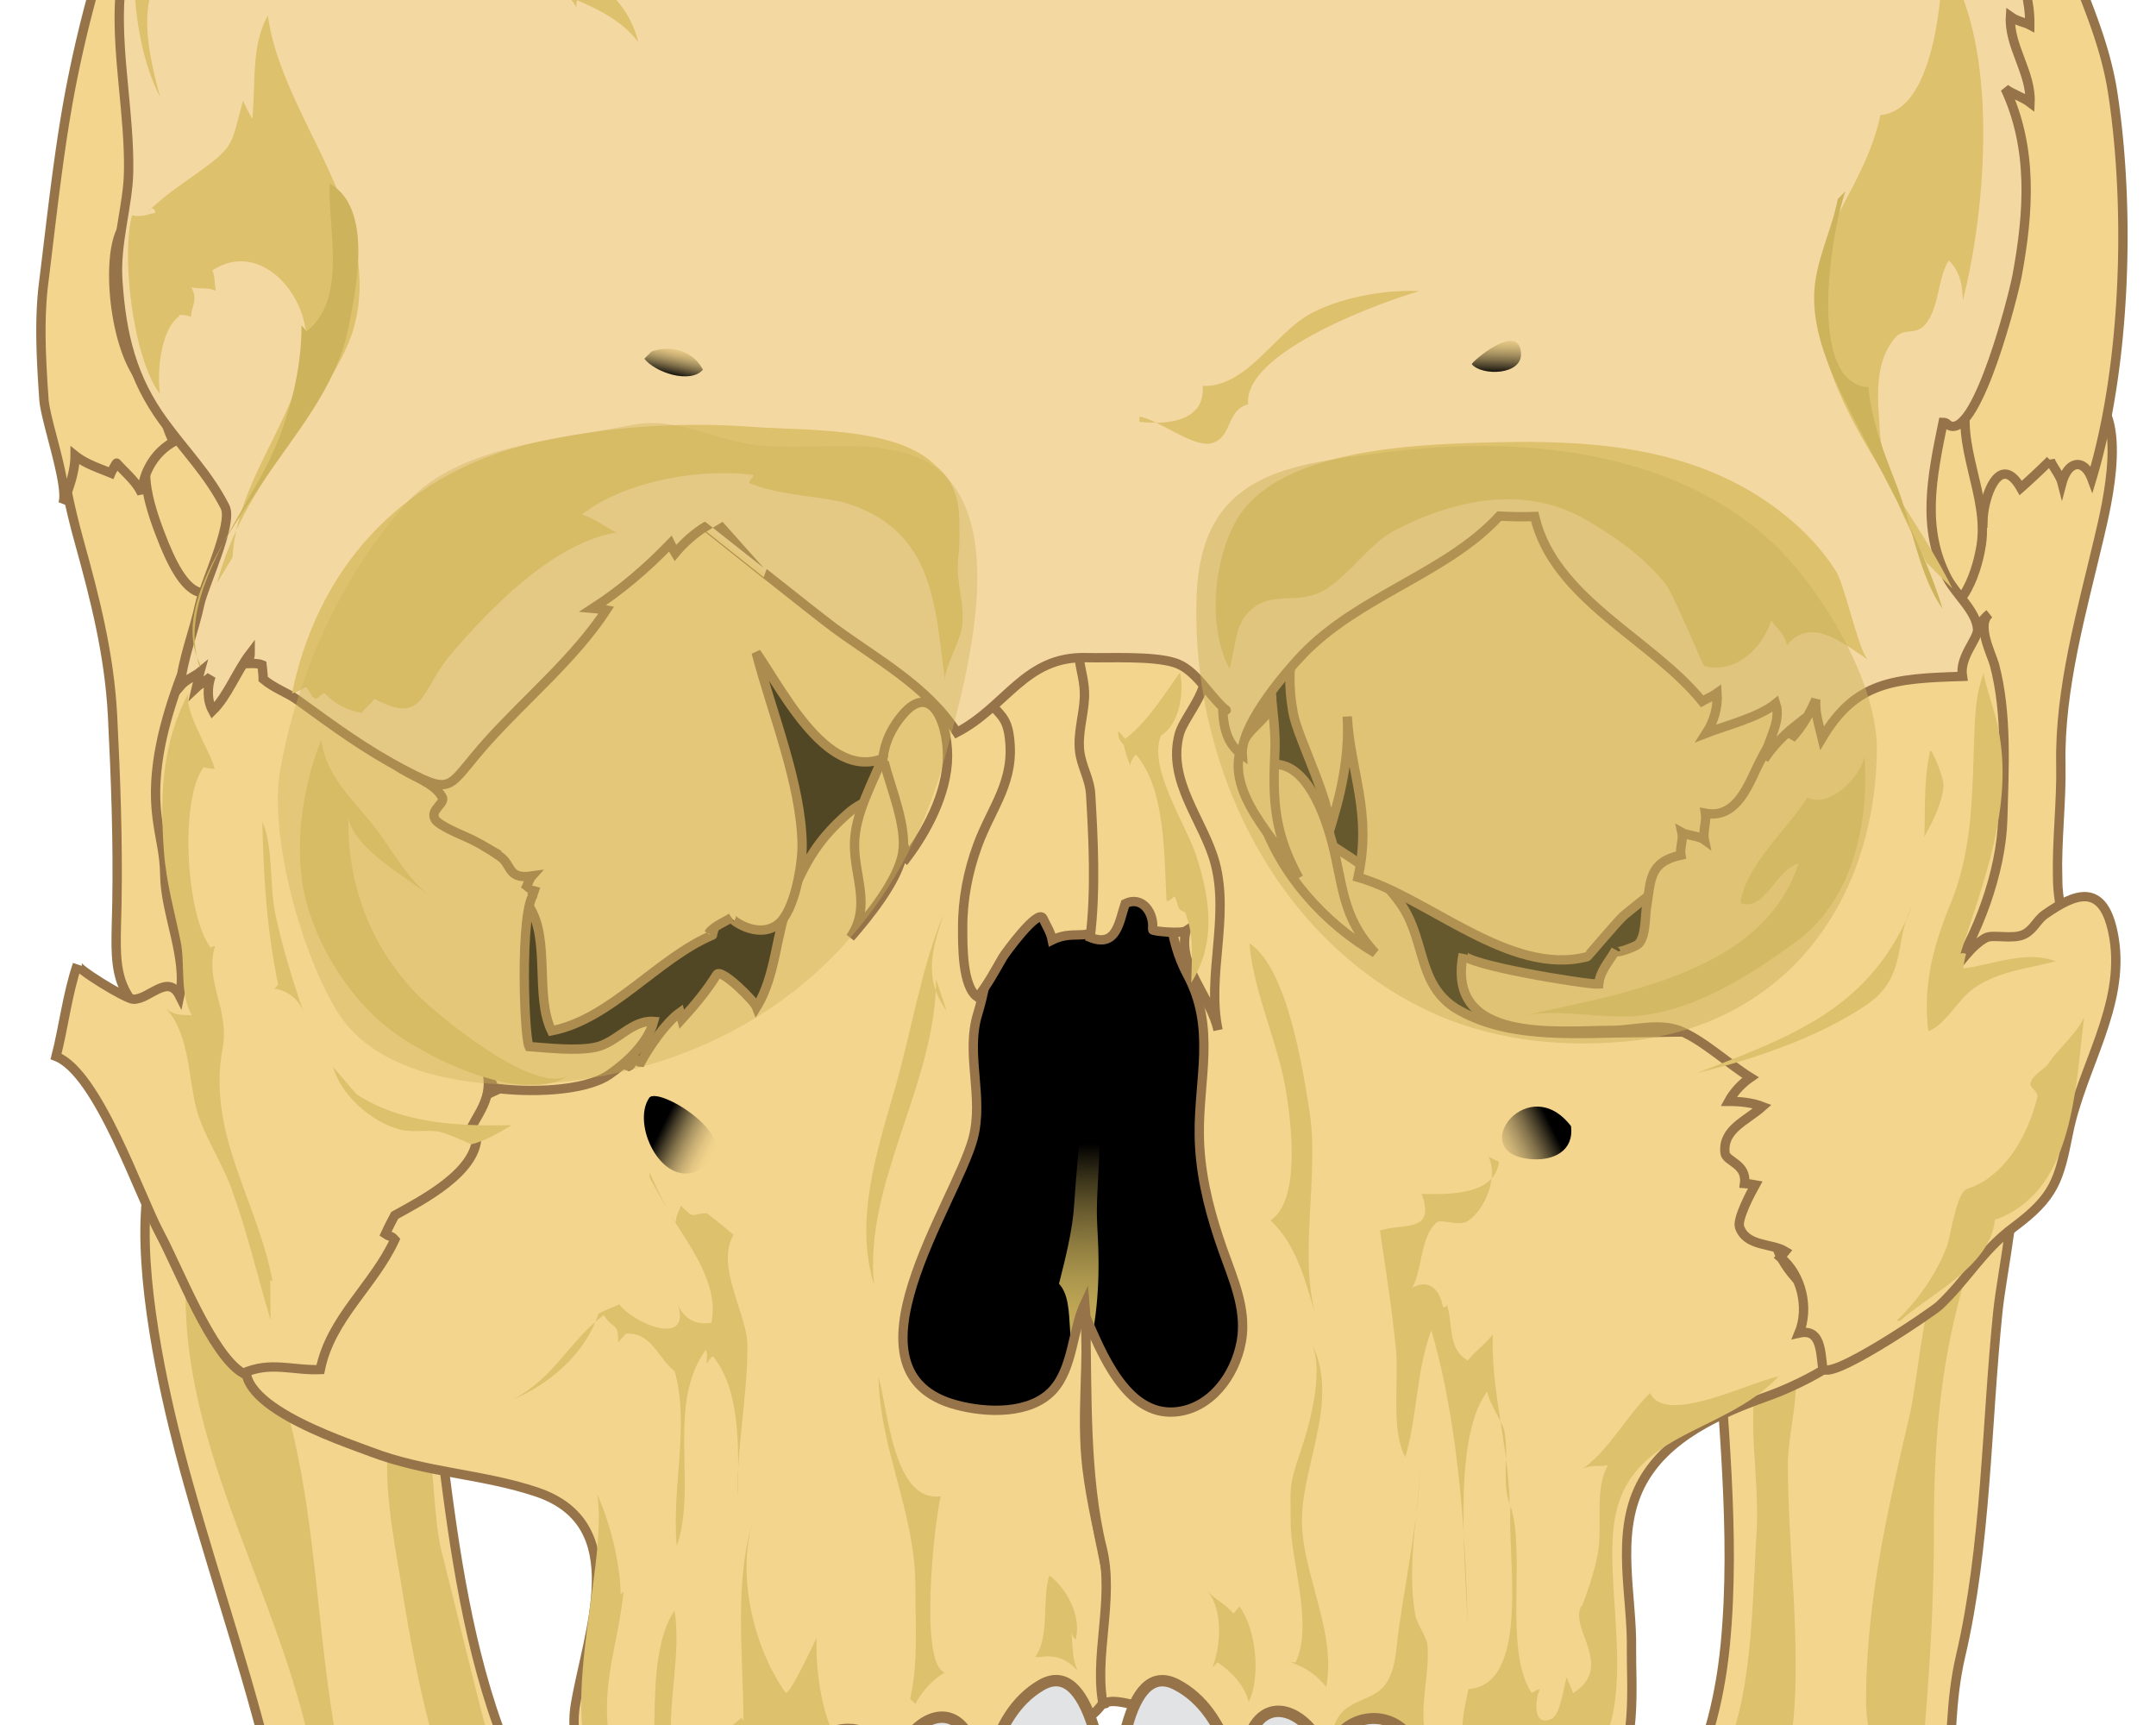 <svg xmlns="http://www.w3.org/2000/svg" overflow="visible" viewBox="0 0 504.375 403.5" version="1.0"><path d="M409.76 283.556c-9.517 6.462-8.89 9.811-8.303 21.501 1.37 26.299 4.68 53.557 2.154 79.64-11.044 113.674-164.117 90.371-241.133 68.616-45.273-12.787-53.733-71.612-58.805-111.716-2.075-16.448-.039-32.643-8.988-47.545-7.48-12.375-23.283-29.373-37.675-33.172-40.085-10.574-16.606 73.178-12.807 86.67 6.736 23.969 14.863 47.31 20.404 71.631 5.757 25.124 1.019 57.258 21.991 75.665 11.22 9.83 25.887 15.274 38.694 23.107 15.235 9.301 30.391 19.132 45.704 27.728 10.222 5.738 22.402 13.12 33.818 15.215 23.44 4.27 49.425-.96 73.218-1.488 11.69-.274 22.538-1.312 34.21.04 9.83 1.115 18.406 1.899 27.943-.921 19.445-5.816 35.874-21.619 48.465-36.658 18.956-22.656 44.158-40.71 55.692-68.772 4.66-11.377 10.163-22.225 11.298-34.64.999-10.83.549-20.522 3.036-31.136 6.011-25.75 5.992-54.026 8.694-80.423 1.038-10.104 5.326-27.963 3.133-37.578-2.154-9.4-9.987-8.087-18.642-6.031-14.784 3.486-29.588 11.808-42.101 20.267z" stroke="#967348" stroke-width="2.181" fill="#f4d58d"/><path d="M103.4 363.314c-2.958-11.651-.725-29.02-8.206-38.655-8.244 11.358-3.368 33.054-1.312 45.998 2.076 13.042 4.543 26.357 8.264 39.007 5.679 19.27 9.497 42.454 26.005 55.613-.842-8.753.607-21.54-1.273-28.785-2.898-11.182-10.34-21.305-13.414-32.976-3.466-13.179-6.677-26.847-10.065-40.202zM418.258 342.498c0-9.693 5.875-25.652-2.702-32.956-9.243 14.314-3.642 32.858-4.621 48.857-.803 13.296-.92 27.336-3.682 40.24-5.248 24.478-23.753 43.727-26.866 67.911 6.736-10.026 18.368-14.843 24.81-23.949 5.875-8.342 13.453-30.313 14.354-40.3 1.723-18.896-1.293-40.495-1.293-59.803zM77.766 401.342c2.057 12.944 3.564 26.377 3.055 39.497-.352 8.655-5.287 24.889-1.468 33.015-5.405-11.475-6.521-18.975-4.974-31.33 6.677-53.381-37.167-97.852-30.215-151.115 16.37 8.009 23.557 37.813 26.455 54.046 3.29 18.544 4.21 37.343 7.147 55.887zM460.927 284.026c-10.378 6.952-11.612 35.972-14.236 47.232-5.071 21.736-10.104 43.707-10.143 66.148-.02 14.57 7.754 26.005 10.711 39.908 2.468-26.592 5.15-51.637 5.15-78.856 0-19.622 1.214-37.245 6.384-56.181.94-3.407 5.013-27.063-1.508-17.037M289.252 538.749c9.654-2.076 17.232 4.798 25.026 9.85a74.255 74.255 0 01-5.326-8.42c5.228 3.133 11.063 6.794 16.468 9.536-5.346-9.713-19.151-12.905-26.651-21.834-5.503-6.54-8.225-12.121-8.362-20.542 1.058-.195 2.017-.195 3.055-.372-1.096.177-10.3-14.686-11.377-16.39-.529 3.466 1.547 49.386 7.167 48.172zM367.188 515.133c-3.485 11.886-8.4 21.971-15.822 22.343 5.62-20.776 17.585-39.203 24.047-59.216-1.939 5.992-4.073 22.715-8.225 36.873zM386.555 507.163c4.21-10.026 16.958-15.626 24.458-22.872 8.009-7.754 16.37-17.153 21.971-26.69-3.877 11.24-11.397 22.422-19.543 31.233-9.262 10.026-22.656 13.845-31.762 24.42M170.33 493.475c-.606-6.795-.567-14.608-2.35-21.07-4.19 1.547-3.602 4.759-2.682 8.4 1.057 4.328 4.621 8.167 5.033 12.67zM354.127 473.62c-6.266.841-5.972 12.845-5.502 18.015 1.175-4.857 8.4-14.276 4.582-18.016M150.18 466.315a12.467 12.467 0 002.468 2.879c-2.115 3.603 1.84 8.42 3.525 11.69-.98-4.386-1.253-11.612-5.072-13.668M200.487 479.102c1.214 3.427 3.113 6.031 6.305 7.559-4.797 4.523 2.879 20.463 6.13 25.476-6.09-5.679-13.316-24.87-12.494-33.661 1.116 1.292 2.115 2.8 2.8 4.308M314.787 484.605c2.291-1.978 4.563-3.819 7.206-5.17-.548 1.84-.94 4.7-1.782 6.658.157-.352.45-.49.842-.43-1.703 4.17-.47 9.77 1.019 13.295 3.485-6.423 7.264-13.55 11.788-19.542-4.093 7.91-9.987 16.41-11.984 25.221-.157-.254-.568-1.155-.881-1.664-1.88 1.997-3.232 4.915-3.486 7.93 1.41-4.327 4.504-14.921 1.664-18.642-.49.392-.979.803-1.449 1.214-.215-1.272-.215-2.154-1.018-3.191-.96 1.507-3.074 3.054-3.78 4.954 1.039-3.858 1.744-7.559.96-11.554M227 486.426c2.253-3.427 4.524-4.778 6.013-8.362-.06-.313-.49 2.037-.392 1.802 1.038-.294 3.231-.47 4.308-.666-2.252 9.008-1.84 18.838-3.29 26.945-.607-7.343-3.525-14.197-3.877-21.54M260.839 481.844c-6.051 2.252-1.9 11.279-1.626 16.468 1.92-4.308.725-11.455.725-16.468M286.452 482.764c2.291.685 3.955 1.273 4.465 3.505-.53.098-1.058.176-1.587.274.196 2.526.568 5.327 1.293 7.833-3.427-5.228-6.638-10.417-4.19-16.84.665 2.604 1.88 5.071 3.68 7.069" fill="#ddc16d"/><g stroke="#967348" fill="#e2e3e4"><path d="M149.613 459.129c2.506 2.173 10.006 5.56 13.531 3.094 4.21-2.938 7.735-13.16 4.621-17.722-10.398-15.255-33.015 1.723-18.152 14.628z" stroke-width="2.669"/><path d="M172.171 443.267c-1.762-3.681-6.697-7.617-10.985-7.52-1.92.04-8.362 2.33-9.067 4.446-2.232 6.677-.293 16.801 3.701 23.048 1.312 2.056 3.27 4.386 5.483 5.346 3.819 1.664 3.408.528 6.11-2.311 1.704-1.802 5.777-4.308 6.58-6.658.94-2.76-.53-13.629-1.822-16.35z" stroke-width="2.669"/><path d="M174.267 437.647c-4.994-.744-8.068-5.13-11.123.02-1.625 2.722-1.43 7.245-1.077 10.359.587 5.483 4.915 18.72 10.476 21.207 7.128 3.192 13.688-2.996 13.806-10.222.02-2.076-2.39-6.638-2.8-9.066-.392-2.429-.236-5.836-1.195-8.049-2.134-4.797-7.715-3.642-11.142-6.677" stroke-width="2.669"/><path d="M179.671 464.73c3.427 3.935 11.22 12.062 11.534 11.866 12.16-7.872 9.987-41.025-7.637-41.75-12.983-.528-9.282 21.15-5.424 27.964.176.313.744.999 1.527 1.92z" stroke-width="2.669"/><path d="M216.857 443.385c.51.744.862 1.605 1.019 2.526.88 5.052-2.663 14.099-4.015 19.092-1.214 4.504-2.389 10.731-6.58 13.336-6.324-5.346-17.27-36.873-4.111-39.556 4.543-.92 11.122.627 13.687 4.602z" stroke-width="2.595"/><path d="M235.695 443.424c5.992 3.23-1.938 33.935-8.557 35.247-6.501 1.312-9.125-18.563-9.439-22.793-.9-12.513 6.306-18.76 17.996-12.454z" stroke-width="2.669"/><path d="M257.255 441.877c4.112 1.292 1.155 18.133.49 21.09-.882 3.896-1.273 12.983-5.287 15.078-8.734 4.582-11.73-13.198-12.22-18.055-.372-3.525-2.232-8.322-2.075-11.71.41-9.36 12.865-8.38 19.092-6.403z" stroke-width="2.912"/><path d="M371.712 459.834c-2.546 2.154-10.085 5.424-13.59 2.917-4.171-2.976-7.54-13.257-4.367-17.78 10.594-15.117 32.976 2.173 17.957 14.863z" stroke-width="2.669"/><path d="M349.369 443.678c1.782-3.661 6.795-7.52 11.064-7.382 1.919.059 8.342 2.448 9.027 4.582 2.134 6.717.059 16.802-4.014 22.99-1.352 2.036-3.33 4.347-5.562 5.287-3.838 1.605-3.407.47-6.07-2.409-1.684-1.821-5.718-4.386-6.482-6.736-.92-2.78.705-13.63 2.037-16.332z" stroke-width="2.669"/><path d="M347.352 438.039c4.993-.686 8.126-5.033 11.122.156 1.587 2.742 1.312 7.265.92 10.379-.665 5.463-5.15 18.662-10.75 21.07-7.167 3.075-13.648-3.192-13.668-10.417 0-2.076 2.487-6.62 2.918-9.028.45-2.408.313-5.835 1.312-8.028 2.193-4.778 7.774-3.525 11.24-6.54" stroke-width="2.669"/><path d="M341.575 465.042c-3.466 3.878-11.377 11.926-11.69 11.71-12.063-8.028-9.439-41.141 8.185-41.65 13.002-.353 9.008 21.266 5.052 28.04-.176.314-.744.98-1.547 1.9z" stroke-width="2.669"/><path d="M304.663 443.189a6.701 6.701 0 00-1.038 2.526c-.94 5.052 2.487 14.119 3.76 19.151 1.155 4.504 2.232 10.75 6.403 13.414 6.404-5.268 17.78-36.638 4.641-39.497-4.523-.98-11.122.49-13.766 4.406z" stroke-width="2.595"/><path d="M285.845 442.993c-6.031 3.153 1.488 33.955 8.087 35.365 6.482 1.39 9.38-18.446 9.732-22.676 1.077-12.513-6.05-18.838-17.82-12.689z" stroke-width="2.669"/><path d="M265.597 443.208c-4.093 1.371-.862 18.153-.137 21.11.92 3.877 1.449 12.963 5.502 15 8.812 4.445 11.515-13.394 11.946-18.25.313-3.545 2.095-8.362 1.88-11.75-.568-9.36-13.003-8.166-19.191-6.11z" stroke-width="2.912"/></g><g transform="translate(-475.66 -173.37) scale(1.958)"><g stroke="#967348" stroke-width="1.114" fill="#f4d58d"><path d="M258.27 135.13c-.93-.85-9.04-5.54-9.04-5.63-.15 7.77 1.04 16.09 3.12 23.58 1.97 7.1 3.65 13.68 4.03 21.01.38 7.53.65 14.93.52 22.37-.15 7.83-.88 10.98 6.38 15.61 9.7 6.19 3.83-3.97 3.86-10.03.05-10.08-1.02-20.94.45-31.21.52-3.63 2.75-7.86 2.87-11.32.14-4.39-2.86-8.54-4.85-12.24-2.21-4.09-3.64-8.76-7.34-12.14z"/><path d="M264.23 139.69c-5.99 1.61-3.69 8.59-2.22 12.49 2.93 7.77 5.86 10.52 10.81 1.88-1.47-1.78-6.07-15.04-8.59-14.37z"/><path d="M251.18 100.11c-1.33 7.27-2.13 14.98-3.04 22.28-.56 4.46-.27 9.4.04 13.87.18 2.61 3.04 10.47 2.26 12.48.74-1.91 1.45-3.75 1.46-5.78 1.25 1 2.78 1.48 4.28 2.1.04-.1.65-1.23.69-1.19.95 1.07 2.35 2.19 3 3.63.13-2.45 1.5-4.9 3.8-6.17-.97-1.87-1.42-4.03-1.31-6.17-.38-.14-.72.13-.98.01-4.45-2.04-6.07-15.2-3.91-19.19.42.33 1.34.78 1.79 1.15a17.03 17.03 0 01-.41-4.82c.35-.08.69-.15 1.03-.22.34-1.99-.71-3.11-1-4.96-1.03-6.69.53-14.035.89-20.766.38-7.125.69-15.383 4.99-21.44-5.16 3.732-8.11 14.016-9.9 19.917a147.002 147.002 0 00-3.68 15.269z"/></g><g stroke="#967348" stroke-width="1.114" fill="#f4d58d"><path d="M488.77 193.48c-.11-4.56.48-9.12.39-13.68-.17-8.99 2.52-18.3 4.56-26.98.89-3.79 3.91-15.91-1.9-17.38-4.78-1.2-9.87 7.66-12.19 10.56-4.3 5.38-4.74 11.24-3.01 18.12 2.71 10.75 5.05 24.46.62 35.21-3.39 8.26 6.02 12.97 11.02 5.82 2.32-3.31.65-7.4.52-11.22 0-.15-.01-.3-.01-.45z"/><path d="M495.37 99.702c2.12 13.948 1.55 32.498-2.51 46.038-.92-2.46-2.84-2.2-3.56.49-.25-.97-1.15-1.96-1.4-2.7a88.224 88.224 0 01-3.53 3.31c-2.5-4.37-4.43.98-4.51 3.84-1.51-.85-3.43-2.29-5.46-1.23 2.54-6.67-.27-15.47 1.93-22.37 1.43-4.48 3.93-6.24 3.61-11.86-.19-3.41-1.51-6.56-1.72-9.92-.24-3.74.85-7.015 1.1-10.753.3-4.516-1.1-9.89-.48-14.181.33-2.312 2.14-3.456 2.74-5.538.82-2.897-.21-6.102 1.15-8.686 3.92 3.988 4.85 10.549 6.73 15.601 2.23 5.968 4.95 11.586 5.91 17.959z"/><path d="M473.22 161.32c-.15-.07-.3-.14-.45-.23-4.62-2.7-3.95-13.23-2.59-17.34.63-1.9 1.48-3.94 2.94-5.36.5-.49 4.99-2.65 4.96-2.54-1.59 5.84 2.48 11.85 1.57 17.8-.61 3.92-2.76 9.3-6.43 7.67z"/></g><path d="M412.72 183.14c-2.76-2.23-4.64-5.42-7.23-8.62-3.47-4.27-4.72-10.37-8.26-14.24-4.75-5.22-17.97-1.31-24.3-1.46-7.89-.18-13.92-1.18-21.12-4.2-12.44-5.2-28.07-3.14-35.57 9.27-4.19 6.95-7.63 14.31-9.27 22.29-1.57 7.67-.97 12.59-4.79 19.23-2.86 4.97.61 13.62 3.42 18.06 3.96 6.27 14.22 5.86 20.94 5.49 6.24-.34 10.38-1.46 15.13 2.4 1.82 1.48 5.11 3.34 6.03 5.59 1.09 2.64-.8 6.38-.66 9.41.3 6.16.12 15.3 7.44 17.29 8.48 2.32 12.15-4.62 16.66-9.21 3.32 3.53 5.27 8.96 10.42 10.28 8.7 2.23 10.44-7.31 10.55-13.82.05-3.24-2.17-10.07-.96-12.84 1.89-4.27 10.54-4.42 14.34-4.83 9.47-1.01 19.71.82 29.01-1.52 14.62-3.68 10.11-22.05 8.95-32.85-.51-4.75.56-9.3-4.3-11.4-6.33-2.73-13.44-.53-20.03-1.55-2.7-.41-4.71-1.41-6.4-2.77z"/><linearGradient id="a" y2="225.21" gradientUnits="userSpaceOnUse" x2="371.78" y1="267.44" x1="372.25"><stop offset="0" stop-color="#f4d58d"/><stop offset=".348" stop-color="#cdb35c"/><stop offset=".444" stop-color="#c9b05a"/><stop offset=".535" stop-color="#bea655"/><stop offset=".625" stop-color="#aa954c"/><stop offset=".714" stop-color="#8f7d40"/><stop offset=".802" stop-color="#6c5e30"/><stop offset=".89" stop-color="#41391d"/><stop offset=".976" stop-color="#0f0d07"/><stop offset="1"/></linearGradient><path d="M372.19 221.02c-.28 4.12-.68 7.62-.93 11.6-.19 2.99-1.1 6.51-1.8 9.29 2.27 2.43.2 8.41 3.1 10.17 1.59-6.06 1.85-10.93 1.47-17.14-.3-5.02 1.07-11.09-.54-15.73-1.07.58-1.13 1.51-1.3 2.74" fill="url(#a)"/><path d="M354.09 176.63c.79-.81 1.93-1.29 2.54-2.67.71-1.58.35-2.94 1.16-4.32.56-.97 1.69-1.86 2.57-2.51 4.88 3.93 3.98 8.37 4.36 14.25.33 5-.9 9.42-2.15 14.15-1.28 4.82-1.38 9.43-2.83 14.17-1.47 4.79.77 9.91-.55 14.86-2.07 7.72-16.5 28-1.96 31.84 3.56.95 8.79 1.15 11.49-1.78 2.44-2.67 2.34-7.21 3.83-10.39.56 6.57-.52 13.15.26 19.71.92 7.77 4.06 16.51 3.16 24.35-.82 7.07-7.27 7.29-13.14 7.9-8.39.86-16.85 1.21-25.16 2.7-4.35.79-8.61 1.98-12.91 3.03-.27.06-11.2 2.8-8.87 4.28-.4-.26-1.47-.85-1.77-1.12-.75-4.48-3.27-7.93-2.44-12.89 1.47-8.77 6.78-21.56-4.61-25.4-6.49-2.18-13.27-2.29-19.85-4.81-3.26-1.25-18.1-6.04-14.27-11.67 3.89 1.82 9.26-4.13 11.09-6.89.09-.13 1.78-3.58 1.86-3.84.38-1.25-.75-1.57-.19-2.8.83-1.82 3.76-1.57 1.54-4.17 2.36-1.59 6.41-2.03 7.5-5.03.85-.09 1.03-.34 1.72-.63-2.22.94.07-4.44.59-5.01 1.23-1.31 4.43-2.89 6.08-3.53.82-.31 1.88.77 2.83-.47-.19-.18-.22-.18-.08.01 3.99 1.78 9.19-3.26 12.2-2.03.29-.11.4-.67.69-.8.38-.01.33.32.71.33 1-1.85 3-4.76 4.68-5.95.07.28.13.55.21.83 1.4-1.53 3.04-3.48 4.19-5.36.49-.82 4.47 3.13 4.76 3.89 2.4-3.9 2.26-8.89 4.03-13.07 1.83-4.33 3.31-6.97 6.99-10.17 2.79-2.42 6.8-2.11 8.87-5.57.51-.84.05-2.2.43-2.85.13-.21.28-.4.44-.57z" stroke="#967348" stroke-width="1.114" fill="#f4d58d"/><path d="M391.4 246.98c.01-3.54-1.68-6.93-2.85-10.52-1.33-4.01-2.28-8.13-2.33-12.31-.09-6.74 2-12.79-1.41-19.14-2.32-4.32-2.39-9.16-2.45-14.25-.07-6.21 2.87-14.79-.85-20.23 2.16-.22 2.69-2.17 1.87-3.72 3.01-.75 5.24-6.49 5.61-9.33 10.35 6.64-1.05 20.52 8.56 28.81 4.32 3.73 9.62 5.47 12.95 10.55 2.84 4.36 1.79 9.68 6.88 12.47 6.32 3.48 14.36 2.61 21.3 2.6 7.86-.02 12.53-1.27 15.5 7.35 1.62 4.68.26 8.46.28 13.42.03 5.09 1.66 7.77 5.62 10.98.72.57 4.49 2.68 4.71 3.25 1.4 3.5-8.22 7.57-10.48 8.37-5.84 2.07-12.49 4.94-15.4 10.76-3 5.98-.93 13.21-1.05 19.56-.06 3.47.78 13.14-2.66 15.16-2.11 1.24-9.67-.66-12.46-.51-5.8.32-11.54-.96-17.25-1.71-5.77-.75-12.25-.45-17.64-2.8-.85-.37-13.7-6.05-13.01-3.07-1.38-6 1.32-12.97-.23-19.2-2.13-8.57-1.75-18.92-1.98-27.69 1.91 4.38 4.86 11.92 10.7 11.44 4.22-.35 7.15-4.31 7.9-8.35.12-.64.17-1.26.17-1.89z" stroke="#967348" stroke-width="1.114" fill="#f4d58d"/><linearGradient id="b" y2="223.11" gradientUnits="userSpaceOnUse" x2="428.32" y1="226.84" x1="420.85"><stop offset="0" stop-color="#f4d58d"/><stop offset=".107" stop-color="#efd18a"/><stop offset=".234" stop-color="#e1c482"/><stop offset=".371" stop-color="#c9af74"/><stop offset=".515" stop-color="#a79261"/><stop offset=".664" stop-color="#7d6d48"/><stop offset=".818" stop-color="#483f2a"/><stop offset=".973" stop-color="#0b0a07"/><stop offset="1"/></linearGradient><path d="M423.48 222.08c-1.75 1.79-1.74 4.75 2.66 4.96 2.4.12 4.85-.98 4.5-3.95-2.51-3.29-5.56-2.63-7.16-1.01z" fill="url(#b)"/><path d="M388.41 287.13c1.82 1.27 3.19 2.75 3.72 4.74 1.45-3.02.89-8.65-1.07-11.36-.37.14-.49.65-.78.77-.88-1.06-2.3-1.76-3.07-2.65 1.85 2.25 1.62 6.44.58 9.12M367.24 286.5c1.8-.3 3.28.27 4.43 1.65-.68-1.67-.53-2.77-.73-4.55.09.33.26.6.52.82.68-2.78-.97-5.98-3.16-7.67-.91 3.03.09 7.28-1.68 9.75M397.13 287.13c1.72.55 3.13 1.53 4.26 2.94 1.2-6.33-2.58-12.99-2.89-19.13-.35-6.82 4.61-14.84 1.22-21.76 1.39 3.42-.3 9.56-1.49 13.04-1.41 4.16-1.07 4.13-1.09 8.11-.03 4.73 2.74 12.14.61 16.8M352.3 292.11c.78-1.52 2.08-2.94 3.52-3.76-3.11-.99-1.26-18.02-.49-21.05-5.69.76-6.29-10.41-7.43-14.24.1 8.42 4.4 16.28 4.4 24.91-.01 4.51.37 9.35-.63 13.51M413.49 285.12c-.08-1.02-1.24-2.48-1.45-3.6-1.17-6.32.61-13.34.65-19.73-.04 6.97-1.7 14.69-2.67 21.61-.29 2.03-.28 4.7-1.61 6.43-1.74 2.28-5.11 1.46-6.22 5.31 4.01-.88 7.07-1.64 11.03.69-.7-3.93.53-7.02.27-10.71zM417.68 296.47c-.21-2.02.27-4.2.71-6.13 7.57-.62 4.52-16.4 5.03-21.86 1.86 5.8-.87 17.08 2.49 22.29.42-.12.56-.37 1.01-.44-.52.97-.99 4.62 1.37 3.57 1.13-.5 1.55-4.29 1.84-4.99.07.25.56 1.33.75 1.91 5.05-3.19-.53-7.67.99-10.43.27.17.26.25-.01.23.5-1.21 1.59-4.24 1.99-6.57.58-3.39-.46-7.56 1.2-10.46-.97.19-1.99-.07-3 .4 3.05-2.13 5.19-6.23 8.04-9.03 1.8 3.92 11.83-1.28 15.36-1.99-6.81 7.22-18.37 6.45-19.72 17.97-1.02 8.79 3.32 22.52-3.6 29.22-.26-1.66-1.01-3.31-1.99-4.39-1.54.83-2.81 1.95-3.75 3.28-1.36-1.34-3.01-3.3-5.01-3.89-1.8-.53-2.29 4.13-4.33.06" fill="#ddc16d"/><path d="M422.03 227.35c-.52 4.02-6 3.88-9.24 3.83 1.68 4.66-2.01 3.45-4.98 4.36.68 4.61 1.44 9.43 1.91 14.24.35 3.63-.62 9.78 1.12 12.84 1.44-4.95 1.27-10.16 3.1-15.16 3.41 11.56 4.25 26.18 4.36 37.31.03-7.44-2.18-24.13 2.33-29.97.33 1.69 1.84 3.56 2.07 4.85.52 2.9-.35 5.75.6 8.61-.1-6.89-2.26-13.58-2.01-20.3-.65.94-2.26 2.12-2.98 3.12-2.45-1.38-1.73-4.3-2.5-6.67-.07.23-.23.33-.47.3-.37-2.14-1.71-3.42-3.66-2.34 1.21-2.25.96-6.11 2.88-7.76.61-.53 2.68.55 3.8-.23 2.08-1.43 3.58-5.3 2.43-7.65M399.41 221.47c-.76-4.95-2.64-17.28-7.19-20.23.4 5.58 3.35 11.71 4.32 17.41.64 3.82 1.88 13.22-1.81 15.7 3.24 2.98 4.23 7.57 5.54 11.78-2.3-7.34.31-16.96-.86-24.66zM340.49 284.21c-.11.23-3.3 7.12-3.71 6.54-3.87-5.48-5.95-14.32-3.76-20.9-2.45 7.37-1.27 16.42-1.27 24.22.63.33-.63-.11.04-.47-1.48 1.05-2.38 1.97-3.3 3.41-.21-.55-1.02-1.07-1.19-2.33-1.13.63-2.99 1.67-4.17 2.33-.38-5.23 1.21-11.13.39-16.09-2.66 4.16-2.25 10.58-2.48 15.48-1.95.22-.92-.27-2.86 1.13-.16-.19-1.26-1.68-1.24-1.64-.32.55-.44 1.2-.93 1.63-1.64-7.08.75-12.11 1.43-18.87-.07.18-.19.28-.36.31-.01-3.89-1.48-9.07-2.77-11.85 1.33 9.26-5.77 28.17 1.13 35.57-.18-1.55.67-2.79.85-4.25 1.09-.24 3.19-.61 4.09-.63.64 1.06 2.12 1.88 2.68 2.84 1.44-5.08 4.83-2.92 7.9-.49-2.06-1.63 5.39-4.32 7.57-2.02-.25-2.47 1.31-3.5 3.72-3.01-1.29-3.02-1.86-7.4-1.76-10.91z" fill="#ddc16d"/><linearGradient id="c" y2="223.53" gradientUnits="userSpaceOnUse" x2="321.83" y1="226.64" x1="328.05"><stop offset="0" stop-color="#f4d58d"/><stop offset=".107" stop-color="#efd18a"/><stop offset=".234" stop-color="#e1c482"/><stop offset=".371" stop-color="#c9af74"/><stop offset=".515" stop-color="#a79261"/><stop offset=".664" stop-color="#7d6d48"/><stop offset=".818" stop-color="#483f2a"/><stop offset=".973" stop-color="#0b0a07"/><stop offset="1"/></linearGradient><path d="M326.14 228.48c7.46-2.91-4.56-10.4-5.65-8.77-2.09 3.12 1.35 10.39 5.56 8.81.03-.01.06-.03.09-.04z" fill="url(#c)"/><path d="M320.54 229.22c1.04 1.82 1.97 3.66 3.14 5.38.01-.99.39-1.25.58-2.03 1.86 1.84 1.19.88 3.14.93.94.7 2.18 1.73 3.18 2.55-2.19 3.77 1.56 9.33 1.64 13.05.12 5.62-1.44 13.7-1.1 18.2 0-5.43.4-12.46-2.97-16.69-.2-.16-.67.75-.79.81-.04-.56.2-1.07-.11-1.61-4.75 6.57-.96 16.25-3.46 23.43-.64-6.89 1.58-14.5-.25-20.88-1.95-1.48-2.77-4.76-5.85-4.47-.11.18-.66.73-.92 1.04.12-2.43-.64-1.56-1.71-3.29-4.24 3.24-5.72 7.34-10.83 10.1 4.5-1.93 8.68-5.56 10.19-10.24.39-.25 2.01-.93 2.51-1.12 1.74 2.3 8.62 5.18 6.99-.03.7 1.74 2.16 2.55 4 2.21.87-3.94-1.78-8.03-3.78-11.14-1.53-2.37-2.45-4.21-3.6-6.82M354.78 205.56c-.05 12.53-8.66 24.26-7.42 36.5-2.4-7.88.38-16.06 2.62-23.9 1.93-6.79 2.99-13.88 5.7-20.43-1.32 4.12-2.51 7.65.35 11.56" fill="#ddc16d"/><path d="M345.26 160.18c-1.57-1.35-3.14-2.68-4.74-3.91-6.71-5.15-13.84-8.46-22.35-3.4-7.14 4.25-13.36 11.13-18.2 17.82-1.92 2.66-8.21 6.13-8.76 9.32-.54 3.11 5.36 11.22 8.04 12.39-.11-.71-.19-.97-.45-1.66 3.22-.4 1.29 1.72 3.04 3.02 1.52 1.12 3.35 1.55 4.39 3.2 2.44 3.88.6 10.6 2.6 14.73 7.06-1.35 12.69-8.69 19.24-11.44-.04.16-.4-.35-.42-.28.64-.83 1.91-1.3 2.67-1.8-.19.12 3.05 2.67 5.53.82 2.02-1.5 2.93-7.13 2.92-9.42-.06-7.32-3.67-15.99-5.49-23.07 3.49 5.01 9.4 17.23 16.94 11.63 8.5-6.33-.07-13.72-4.96-17.95zM420.08 147.18c-8.03 1.32-13.85 4.34-18.67 10.58-3.81 4.94-5.09 9.8-3.98 15.93.59 3.28 5.12 11.64 4.22 14.51 1.41-4.5 2.54-9.01 2.25-14.06.38 6.72 3 11.48 1.29 19.21 8.38 2.38 18.13 11.88 27.36 9.49.11-.03 3.71-4.36 4.45-4.97 2.4-1.97 4.74-3.84 7.48-5.39 2.16-1.22 2.75-1.2 5.57-1.87 7.17-1.71 3.59-4.69 6.36-10.01 1.1-2.12 4.15-2.2 4.16-4.76 0-.92-8.31-10.8-9.13-11.94-5.64-7.87-21.86-18.29-31.36-16.72z" stroke="#967348" stroke-width="1.114" fill="#f4d58d"/><linearGradient id="d" y2="136.68" gradientUnits="userSpaceOnUse" x2="426.89" y1="132.63" x1="425.64"><stop offset="0" stop-color="#f4d58d"/><stop offset=".107" stop-color="#efd18a"/><stop offset=".234" stop-color="#e1c482"/><stop offset=".371" stop-color="#c9af74"/><stop offset=".515" stop-color="#a79261"/><stop offset=".664" stop-color="#7d6d48"/><stop offset=".818" stop-color="#483f2a"/><stop offset=".973" stop-color="#0b0a07"/><stop offset="1"/></linearGradient><path d="M423.01 135.21c.04.14.13.28.29.41.81.73 7 .38 6.43-.78-1.46-3.01-7.16-1.2-6.72.37z" fill="url(#d)"/><path d="M375.97 195.98c.34-1.8.21-3.81.5-5.49.84-5 1.15-11.28-1-16-1.06-2.36-2.23-3.15-2.52-5.84-.08-.75.13-2.42-.38-3.04-.03-.04-1.21-1.5-1.35-.63.04-.25-.08-.84 0-1.16-2.31-.32-6.6 3.9-7.47 2.15-2.17 2.18-5.76 2.63-2.8 6.24 1.4 1.7 2.26 1.99 2.57 4.32.73 5.38-2.07 8.36-3.78 12.99-1.15 3.13-1.8 6.48-1.79 9.82 0 2.04-.07 7.08 1.78 8.33 1.17-1.43 2.09-3.17 3.01-4.76.29-.48 4.23-5.9 4.81-4.65.41.91.9 1.57 1.1 2.58 2.99-1.47 4.61.72 6.62-2.82.35-.62.56-1.31.7-2.04z" stroke="#967348" stroke-width="1.114" fill="#f4d58d"/><g><path d="M388.46 211.61c-.82-3.9-4.9-7.71-3.82-11.87-.57.38-4.03.06-4-.12.23-2.07-1.28-4.11-3.27-3.12-.73 2.19-1.02 5.3-4.19 4.03.7-5.51.37-11.96.06-17.11-.11-1.87-1.13-3.36-1.32-5.2-.23-2.13.5-4.27.58-6.39.14-3.42-2.06-5.85.99-7.93 3.09 2.32 5.77-.6 8.85.17-.22-.06 2.9 1.39 2.8 1.32.98.69 1.7 1.09 1.01 2.42 2.39 2.02-1.67 6.17-2.29 8.34-1.6 5.66 2.92 10.47 4.26 15.53 1.72 6.52-1.03 13.44.34 19.93z" stroke="#967348" stroke-width="1.114" fill="#f4d58d"/><path d="M377.2 177.54c.18.87.45 1.71.81 2.53-.15-.34.41-1.17.61-1.41 3.61 4.02 3.4 12.42 3.69 17.53.43.03.6-.41 1-.54.64 1.66.17 1.37 1.21 1.89 1.12 2.67.78 5.56.74 8.42 3.03-4.87 2.26-10.03.59-15.21-1.15-3.57-5.84-10.58-4.19-14.35 2.08-1.25 2.81-4.89 2.26-7.53-1.86 2.59-3.88 5.93-6.56 7.95-.26-.28-.51-.7-.82-.93-.08.68.19 1.16.66 1.65" fill="#ddc16d"/></g><path d="M354.16 186.34c-.92 1.88-2.08 3.66-3.29 5.2 1.05-1.34-2.14-7.67-2.36-9.23-.46-3.13.08-5.74 2.19-8.29 3.69-4.46 5.73 1.55 5.41 5.7-.17 2.24-.91 4.5-1.95 6.62z" stroke="#967348" stroke-width="1.114" fill="#f4d58d"/><path d="M348.56 179.56c.81 3.16 2.75 7.7 2.23 10.86-.53 3.28-4.12 7.68-6.25 10.12 2.55-3.76.43-7.23.49-11.23.06-3.64 2.22-7.31 3.53-10.69M395.13 179.86c3.97-.15 6.13 6.21 6.92 9.18 1.38 5.2 1.15 9.02 5.19 13.35-6.11-3.6-11.31-9.37-13.6-16.26-.7-2.1-1.9-6.14 1.49-6.27z" stroke="#967348" stroke-width="1.114" fill="#f4d58d"/><path d="M395.17 182.37c-.02-1.2.01-2.47.08-3.85.12-2.5-.23-4.81-.46-7.24.67 2.77-2.27 3.7-3.28 5.86-2.74 5.9 4.14 11.79 6.6 16.29-2.19-4-2.87-7.19-2.94-11.06z" stroke="#967348" stroke-width="1.114" fill="#f4d58d"/><g><path d="M300.85 189.68c-.67-.39-1.38-.77-2.26-1.16-.77-.34-3.19-1.36-3.64-2.05-.76-1.17 1.25-1.93.81-2.71-1.02-1.83-3.85-2.51-5.45-3.77-1.02-.81-1.07-2.92-1.75-3.38-1.06-.7-2.52-.04-3.68-.67-1.3-.72-1.87-2.02-2.73-3.07-2.18-2.64-4.06-5.71-6.44-8.27-1.73-1.86-3.65-2.92-4.31-5.58-.12-.49-6.38 9.1-6.87 10.39-1.96 5.26-3.56 11.12-2.83 16.77.35 2.77.88 4.26.92 6.92.06 4.62 2.75 10.01 1.78 14.44-1.39-2.79-3.62.43-5.54.38-.9-.03-6.84-3.67-6.68-4.16-1.2 3.52-1.65 7.5-2.55 10.99 5.03 1.95 9.95 16.62 12.41 21.19 2.21 4.11 6.19 14.52 9.93 16.66 3.31-1.47 5.9-.3 9.23-.44 1.24-6.15 6.38-10.03 8.9-15.52-.45-.52-.56-.3-1.12-.68.32-.71.92-1.87 1.11-2.22 3.33-1.84 9.72-5.14 9.81-9.4-.36-.07-.71-.14-1.06-.21.89-2.25 2.87-4.04 2.36-7.15.28.56.55.89.76 1.54 3.9.56 10.72.48 13.75-1.59 2.16-1.47 4.64-3.83 5.32-6.36-2.67-.2-4.41 2.59-7.03 3.1-2.33.45-5.52.07-7.86-.1-.66-1.39-1.2-19.28 1.15-18.45-.23-.08-1.5-.45-1.68-.22.31-.4.51-1.3.87-1.7-2.96.43-2.34-1.34-3.8-2.33-.64-.44-1.22-.83-1.83-1.19z" stroke="#967348" stroke-width="1.114" fill="#f4d58d"/><path d="M267.26 180.2c-2.94 3.95-2.07 17.82.86 21.58.13-.15.3-.22.5-.2-1.27 4.3 1.77 7.53.91 12.16-1.9 10.3 4.13 18.11 5.97 27.86-.09-.04-.19-.08-.28-.12.02 1.59.02 3.18.04 4.77-1.59-5.32-2.78-10.55-4.72-15.83-1.12-3.06-3.26-6.22-4.11-9.28-.99-3.66-.81-9-3.65-12.12 1.05.91 1.81.73 3.07.82-1.47-2.55-.78-6.07-1.33-8.78-.76-3.77-1.71-6.93-2-10.76-.51-6.95-.2-13.07 3.01-19.1-.96 1.81 2.71 7.38 3.05 9.22-.44-.05-.89-.12-1.32-.22zM275.71 206.65c1.72.27 2.93 1.3 3.52 2.87-1.37-3.93-2.51-7.65-3.39-11.72-.72-3.34-.24-8.18-1.56-11.07.14 6.8.53 12.92 1.89 19.45M285.51 219.26c5.48 3.57 12.25 3.83 18.54 3.71-1.51.91-3.18 1.91-4.88 2.3.23-.06-3.26-1.44-3.65-1.51-1.62-.31-3.23.15-4.87-.29-3.42-.93-6.94-4.08-7.94-7.48M292.68 207.26c-5.48-5.68-8.3-13.13-8.11-21.02.63 3.6 6.72 7 9.65 9.25-2.98-2.28-4.64-5.84-6.96-8.69-2.38-2.91-5.55-5.88-5.93-9.9-2.3 5.74-3.41 13.24-1.81 19.32 1.49 5.65 5.21 11.56 9.81 15.17 4.37 3.44 16.4 9.47 21.71 5.5-3.89 2.91-16.04-7.23-18.36-9.63z" fill="#ddc16d"/></g><g><path d="M468.86 169.27c-.22.08-.42.17-.63.26.04-.02-7.18 2.98-4.88 3.92-1.94-.79-3.91-1.96-5.91-3.19-.05 3.62-2.09 5.28-3.74 8.3-.34.63-.66 1.27-.97 1.92-1.2 2.58-2.67 5.86-6.03 5.22.15.95-.34 2.24-.14 3.17-.68-.49-2.08-.52-2.66-.85.17.76-.29 1.91-.14 2.68-3.85.85-3.56 2.98-4.1 6.21-.2 1.18-.05 3.52-1 4.44-.28.27-3.07 1.37-2.68.67-.79 1.44-1.88 2.48-2.03 4.09-1.32.09-16.45-2.36-16.19-3.61-2.18 10.81 11.44 9.14 17.72 9.14 2.57 0 5.63-.93 8.1.02 2.72 1.06 5.88 4 8.49 5.61-1.06.73-2.03 1.79-2.6 2.85 1.33 0 2.77.13 4.04.62-1.95 1.73-4.8 2.72-4.47 5.55.11 1.03 2.64 1.28 2.33 3.64.43.03.85.08 1.28.16-.48.85-2.2 4.09-1.88 5.04.81 2.37 3.84 1.91 5.48 2.91-.19.24-.39.48-.59.71 2.55 2.07 3.45 6.09 2.22 9.05 2.56-.58 2.56 2.04 2.82 4.09.27 2.13 13.15-6.62 13.97-7.4 3.37-3.2 5.12-6.57 8.85-9.33 4.86-3.61 5.43-5.62 6.54-11.24 1.56-7.85 6.81-15.2 5.45-23.34-1.16-6.92-4.75-5.23-8.24-2.8-.94.64-1.36 1.81-2.47 2.37-1.37.69-3.75-.03-4.61.43-1.68.9-3.23 3.08-4.57 5 3.56-5.08 6.44-12.91 6.6-19.19.16-5.99.55-12.56-.98-18.39-.34-1.28-2.24-4.86-.62-6.13-1.55 1.22-2.17 3.57-3.87 4.59-2.15 1.29-5.39 1.84-7.89 2.81z" stroke="#967348" stroke-width="1.114" fill="#f4d58d"/><path d="M477.17 202.48c2.7-8.56 6.34-17.48 4.55-26.72-.45-2.28-1.37-4.59-1.8-6.82-.8 2.42-.94 3.95-1.06 6.51-.32 7.5-.09 14.24-2.91 21.14-1.94 4.73-3.32 9.57-2.62 15.13 1.92-.61 3.57-3.8 5.41-5.09 2.88-2.03 6.2-2.31 9.81-3.25-3.62-1.34-7.57.43-11.05.87.03-.41.23-1.44.34-1.74a.754.754 0 00-.67-.03zM469.52 246.34c2.52-2.38 4.68-5.51 5.97-8.73.52-1.3 1.14-6.61 2.49-7.04 4.6-1.48 7.28-6.56 8.35-10.86.21-.83-1-1.2-.78-1.85.36-1 1.58-1.49 2.18-2.34 1.34-1.93 3.17-3.31 4.22-5.47-1.1 8.54-1.21 20.87-10.68 24.23-.53 5.57-7.66 8.75-11.29 12.06M471.38 196.84c-4.95 12.26-14.44 15.54-25.68 19.88 6.62-1.55 14.6-4.31 20.17-8.08 5.05-3.42 3.27-7.69 5.51-11.8M473.54 178.26c-.79 3.62-.57 7.32-.69 10.25.97-1.76 2.13-4.01 2.29-6.04.08-.98-1.49-4.73-1.6-4.21zM460.7 184.04c-.64.13-1.26.07-1.82-.23-2.33 3.73-7.42 8.14-8 12.61 2.87 1.13 4.26-4.04 6.92-4.69-4.23 13.22-21.85 15.6-32.99 18.2 4.3-1.01 9.97.51 14.55-.11 6.68-.91 12.86-4.91 18.18-8.78 6.73-4.91 8.75-14.2 8.15-22.11-.38 1.95-2.76 4.65-4.99 5.11z" fill="#ddc16d"/></g><g><path d="M258.3 108.98c-.05 4.07-1.6 8.55-1.29 13.1.44 6.56 1.72 11.68 5.47 16.82 2.63 3.61 5.33 6.26 7.34 10.2 1.01 1.96-2.54 9.39-3.02 11.63-.68 3.2-2.06 6.56-2.34 9.79.66-.78 1.85-1.26 2.32-1.65-.17.59-.23 1.25-.36 1.78.38-.36 1.36-.91 1.73-1.33-.44 1.23-.51 2.85.19 4.13 1.78-1.74 2.88-4.73 4.49-6.83 0 .39-.23.84-.35 1.2.46-.02 1.32-.05 1.75.14.05.55.15 1.17.15 1.71 1.31 1.12 2.86 1.6 4.12 2.51 4.41 3.19 7.98 5.86 12.9 8.44 5.88 3.08 4.96 1.87 9.8-3.52 4.6-5.11 10.46-9.98 14.18-15.69-.54-.11-1.09-.13-1.63-.18 3.24-2.09 6.28-4.64 9.29-7.75.2.4.35.79.57 1.14.99-1.2 2.37-2.42 3.64-3.18-.01 0 13.43 10.7 15.21 12.01 5.13 3.79 11.25 7.05 14.8 12.59 5.91-3.07 8.13-9.13 15.44-8.93 2.64.07 7.93-.24 10.59.61 2.47.78 3.92 3.67 5.96 5.52.55.26-.22.18-.23-.48.01 2.44.43 4.62 2.34 5.96-.22-3.28 4.46-9.09 7.14-11.91 6.72-7.07 17.24-9.74 23.57-16.61 1.31.06 2.62.11 4.22.05 2.33 9.89 13.98 14.63 20.01 22.07.55-.31 1.32-.63 1.79-.97.11 1.63-.36 3.34-1.28 4.77 2.07-.81 6.26-1.87 8.28-3.52.7 2.15-.88 4.21-1.37 6.64 1-1.52 2.31-2.86 3.74-4-.12.53-.34 1-.5 1.52 1.26-1.31 2.22-3.05 2.93-4.66-.15 1.62.43 3.22.75 4.6 4.01-6.71 8.42-7.1 16.76-7.35-.39-2.37 1.89-4.46 1.81-5.65-.14-2.13-2.6-4.14-3.62-6.09-3.1-5.91-1.85-12.06-.5-18.61.47 0 .52.36.96.46 3.24.72 7.4-15.37 7.89-18.03 1.39-7.5 1.91-15.19-1.43-22.297.8.633 2.08.987 2.97 1.667.16-3.584-2.56-6.777-2.34-10.28.82.587 1.72.689 2.31 1.004.04-2.649-.75-5.477-1.67-7.946 1.2.711 2.86.737 4.16 1.116.8-4.167-1.14-8.782-2.83-12.481-5.35-11.713-11.64-21.512-19.42-31.632-4.16-5.404-9.42-8.205-14.86-11.947-13.24-9.109-27.18-15.038-43-18.125-15.61-3.043-34.07-5.937-49.92-3.441-10.81 1.702-20.44 2.625-30.84 6.023-9.37 3.063-18.26 7.633-26.44 13.121-16.37 10.979-31.26 26.364-38.49 44.975-2.25 5.788-4.73 11.76-4.94 18.048-.22 6.523 1.19 13.175 1.1 19.745z" stroke="#967348" stroke-width="1.114" fill="#f4d8a2"/><path d="M268.85 158.23c2.01-7.24 4.95-11.16 8.89-17.45 2.44-3.88 6.24-8.67 7.46-13.06 3.73-13.44-8.62-25.08-10.26-37.312-2.02 3.545-1.44 8.116-1.87 12.372-.22-.55-.85-1.46-1.08-2.27-1.44 5.19-.98 5.45-5.02 8.38-2.22 1.6-4.14 2.82-6.1 4.71-.24.22-.23.19.01-.08.39-.15.58.01.58.48-.6.02-1.49.56-2.75.26-1.31 4.82.11 17.09 3.33 21.35-.38-3.14.22-7.79 2.33-9.3-.39-.15.72-.24 1.38.11.07-1.47.87-1.94.05-3.55.88.24 1.97-.04 2.96.43-.27-.7-.06-1.66-.47-2.44 5.95-3.9 11.93 3.45 11.17 9.37-1.07 8.31-8.25 15.76-8.74 24.89M476.2 158.86c-5.28-10.74-14.92-20.78-16.18-33.14-.97-9.43 5.7-14.38 7.57-23.43 6.39-.53 7.3-13.821 7.5-18.601 6.81 9.789 5.19 29.711 2.35 40.791.02-1.86-.44-3.72-1.69-4.82-1.33 2.31-1.12 5.44-2.66 7.49-1.22 1.62-2.6.41-3.75 1.77-2.46 2.93-2.07 6.94-1.84 10.65.36 6.21 2.92 10.82 5.59 16.17M379.07 138.93c3.28.39 7.87-.01 7.56-4.28 5.33.17 8.63-6.4 13.03-8.71 3.56-1.86 8.8-2.84 12.86-2.61-4.7 1.34-21.06 7.31-20.46 13.51-2.64.75-1.84 3.79-4.24 4.62-2.11.74-6.4-2.75-8.75-3.15M311.91 88.582c-.14.316-.16.636-.06.959-1.5-2.788-4.21-4.02-7.25-3.632.97-6.344-8.33-5.181-11.89-4.372 4.69-1.696 8.47.345 12.39 1.362 6.2 1.606 12.33 3.736 14.1 10.676-1.87-2.441-4.52-3.803-7.29-4.993zM271.13 85.315c-1.44-.744-3.17-1.414-4.78-1.773-.41 1.285-1.45 2.074-1.37 3.654-.36-.945-1.78-1.622-2.35-2.373-3.61 3.904-1.74 10.744-.58 15.307-4.98-9.736-4.32-28.816 4.85-36.3-.77.633-.33 9.613-.18 10.994.41 3.673 1.69 7.853 4.41 10.491zM470.6 53c4.19 5.803 1.87 15.743.71 22.193 3.19-2.08 8.25.556 9.77 3.813.06-2.784-1.39-5.437-1.02-8.258 1.12 1.133 2.14 2.931 2.88 4.503-.05-7.112-6.82-14.048-10.47-19.762M355.41 165.08c1.5-6.38 4.69-16.77-1.5-21.63-4.93-3.88-15.11-3.47-21.06-3.91-8.55-.63-17.16-.02-25.37 1.74-15.79 3.39-26.42 14.43-29.66 30.09.68-.13 1.06-.41 1.64-.76.57.44.49 1.16 1.21 1.4.44-.12.67-.69 1.09-.61a7.778 7.778 0 004.41 2.31c.39-.64 1.09-1.05 1.49-1.69 6.1 3.27 5.42-1 9.3-5.5 4.82-5.58 12.21-13.16 19.65-14.36-1.47-.71-2.56-1.62-4.12-2.16 5.03-3.95 13.94-5.54 20.45-4.72-.07.48-.45.49-.49.96 3.57 1.54 8.43 1.51 12.19 2.53-.2-.06-1.28-.36-1.52-.39 11.58 3.14 11.44 12.4 12.74 21.5-.19-1.35 1.81-4.8 2.02-6.46.3-2.42-.44-4.42-.5-6.69-.12-4.33 1.33-9.05-2.42-12.36-.06-.05-.11-.09-.16-.14M391.78 149.1c5.54-6.53 18.87-7.33 26.28-7.61 12.68-.47 25.82-.28 36.57 7.41 2.98 2.13 5.63 4.71 7.61 7.8 1.16 1.79 2.83 9.97 3.92 10.67-3.03-1.93-6.84-5.27-9.74-1.73-.27-1.54-1.39-2.13-1.86-3-1 3.3-4.29 6.49-8.02 5.46-.14-.04-3.74-8.68-4.54-9.69-2.58-3.26-5.86-5.57-9.39-7.66-7.26-4.3-15.65-2.67-23.07 1.18-3.24 1.68-6.12 6.38-9.3 7.56-3.24 1.2-5.98-.47-8.49 2.61-1.3 1.59-1.3 4.44-1.93 6.33-2.61-4.94-1.91-12.73.72-17.54.35-.64.77-1.23 1.24-1.79z" fill="#ddc16d"/><path d="M266.83 167.88c-3.39-6.61 3.7-15.93 7.1-21.14 4.07-6.21 9.2-11.77 10.66-19.18.9-4.56 2.93-14.19-2.27-17.08-.24 5.41 2.19 13.76-2.77 17.65-.2-.22-.38-.53-.6-.72.06 5.2-1.48 11.09-3.69 15.81-3.31 7.07-11.43 16.76-8.43 25.13M462.51 112.31c-.76 3.97-2.78 7.52-2.83 11.66-.05 4.37 1.82 8.74 3.75 12.61 4.09 8.21 8.91 15.98 11.61 24.7-2.72-3.7-3.75-10.26-5.52-14.82-1.48-3.79-2.99-7.57-3.35-11.66-7.62-.44-4.28-19.39-2.73-23.42" fill="#cdb35c"/><linearGradient id="e" y2="133.5" gradientUnits="userSpaceOnUse" x2="323.1" y1="129.59" x1="323.96"><stop offset="0" stop-color="#f4d58d"/><stop offset=".107" stop-color="#efd18a"/><stop offset=".234" stop-color="#e1c482"/><stop offset=".371" stop-color="#c9af74"/><stop offset=".515" stop-color="#a79261"/><stop offset=".664" stop-color="#7d6d48"/><stop offset=".818" stop-color="#483f2a"/><stop offset=".973" stop-color="#0b0a07"/><stop offset="1"/></linearGradient><path d="M320.78 130.53c2.3-.79 4.93-.13 6.14 2.18-1.5 1.73-5.7.35-7-1.31" fill="url(#e)"/><linearGradient id="f" y2="157.42" gradientUnits="userSpaceOnUse" x2="382.08" gradientTransform="rotate(-10.765 273.645 -64.798)" y1="152.54" x1="383.17"><stop offset="0" stop-color="#f4d58d"/><stop offset=".107" stop-color="#efd18a"/><stop offset=".234" stop-color="#e1c482"/><stop offset=".371" stop-color="#c9af74"/><stop offset=".515" stop-color="#a79261"/><stop offset=".664" stop-color="#7d6d48"/><stop offset=".818" stop-color="#483f2a"/><stop offset=".973" stop-color="#0b0a07"/><stop offset="1"/></linearGradient><path d="M418.78 132.06c1.24 1.44 6.06 1.31 5.88-1.34-.28-3.86-6.03 1.17-5.88 1.34z" fill="url(#f)"/></g><path d="M355.88 178.86c2.5-9.27 9.24-32.33-4.84-36.19-5.75-1.58-11.52-.3-17.32-.9-5.69-.59-9.85-3.57-15.47-2.43-8.56 1.73-20.52 2.42-26.66 9.21-7.74 8.56-13.24 20.74-15.19 32.06-1.34 7.84 2.55 21.89 6.87 28.86 4.71 7.59 16.43 9.13 24.52 8.54 23.91-1.75 41.88-16.12 48.09-39.15z" opacity=".4" fill="#cdb35c"/><path d="M455.19 205.76c7.49-6.23 11.81-15.97 11.99-27.5.12-8.15-6.5-19.06-11.99-24.41-12.08-11.75-31-13.31-46.62-11.28-11.09 1.44-22.08 2.12-22.66 17.02-.79 20.05 9.23 40.8 27.3 49.55 7.39 3.59 15.72 4.56 23.77 3.84 7.22-.64 13.37-3.2 18.21-7.22z" opacity=".5" fill="#cdb35c"/><g stroke="#967348" fill="#e2e3e4"><path d="M320.35 298.94c-.6-.41-1.27-.7-1.98-.82-2.39 4.64-2.39 13.42-.82 18.54.32 1.03 5.68-2.54 6.03-2.97 1.35-1.61 1.66-2.96 1.6-5.04-.08-2.71-1.79-7.69-4.83-9.71z" stroke-width="1.363"/><path d="M326.02 315.49c9.25-3.64 3.72-23.27-1.69-15.99-1.42 1.92-2.69 17.72 1.69 15.99z" stroke-width="1.363"/><path d="M339.66 310.99c2.26-5.93-2.23-17.19-7.99-12.23-2.73 2.34-2.8 14.26 1.24 15.3 3.69.94 5.81-.6 6.75-3.07z" stroke-width="1.363"/><path d="M345.08 295.19c-2.09-.33-4.36.57-5.61 2.95-1.6 3.09-.03 6.94 1.25 10.01.44 1.07 5.02 6.77 4.9 7.16 1.55-4.7 5.13-10.93 3.88-16.03-.58-2.34-2.41-3.78-4.42-4.09z" stroke-width="1.306"/><path d="M358.18 310.49c2.68-2.23 1.93-11.84.47-14.55-2.47-4.57-7.14-1.39-8.28 2.47-1.13 3.84-1.07 9.2-.16 13.07 3.92.8 6.44.3 7.97-.99z" stroke-width="1.363"/><path d="M375.65 308c-.56-8.58-2.55-21.47-8.31-18.14-6.2 3.58-7.31 13.05-7.04 19.01.2 4.48.84 5.12 5.77 5.77.68.09 9.71.41 9.73.23.07-.82.07-3.52-.15-6.87zM430.85 296.45c.59-.44 1.24-.76 1.94-.92 2.63 4.52 3.07 13.28 1.77 18.48-.27 1.04-5.81-2.26-6.18-2.67-1.43-1.54-1.81-2.87-1.85-4.95-.06-2.71 1.39-7.77 4.32-9.94z" stroke-width="1.363"/><path d="M426.03 313.27c-9.42-3.17-4.89-23.05.89-16.05 1.51 1.83 3.58 17.55-.89 16.05z" stroke-width="1.363"/><path d="M412.18 309.46c-2.55-5.8 1.36-17.27 7.36-12.62 2.84 2.21 3.52 14.11-.46 15.35-3.64 1.13-5.83-.3-6.9-2.73z" stroke-width="1.363"/><path d="M405.97 293.96c2.07-.43 4.39.35 5.75 2.66 1.76 3.02.38 6.94-.74 10.07-.39 1.08-4.67 7.02-4.53 7.4-1.78-4.61-5.68-10.66-4.69-15.82a5.392 5.392 0 014.21-4.31z" stroke-width="1.306"/><path d="M393.66 309.92c-2.78-2.1-2.53-11.73-1.21-14.51 2.24-4.7 7.06-1.76 8.4 2.04 1.33 3.77 1.53 9.13.82 13.04-3.87 1-6.41.64-8.01-.57z" stroke-width="1.363"/><path d="M376.09 308.32c.13-8.6 1.45-21.57 7.37-18.54 6.38 3.26 7.96 12.66 8 18.62.03 4.49-.57 5.16-5.46 6.06-.68.12-9.68.9-9.7.73-.12-.82-.26-3.51-.21-6.87z" stroke-width="1.363"/></g></g><path d="M164.09 487.46c4.44-1.53 9.51-.24 11.86 4.22-2.9 3.33-11.02.68-13.54-2.54M353.46 490.41c2.41 2.79 11.72 2.53 11.37-2.58"/></svg>